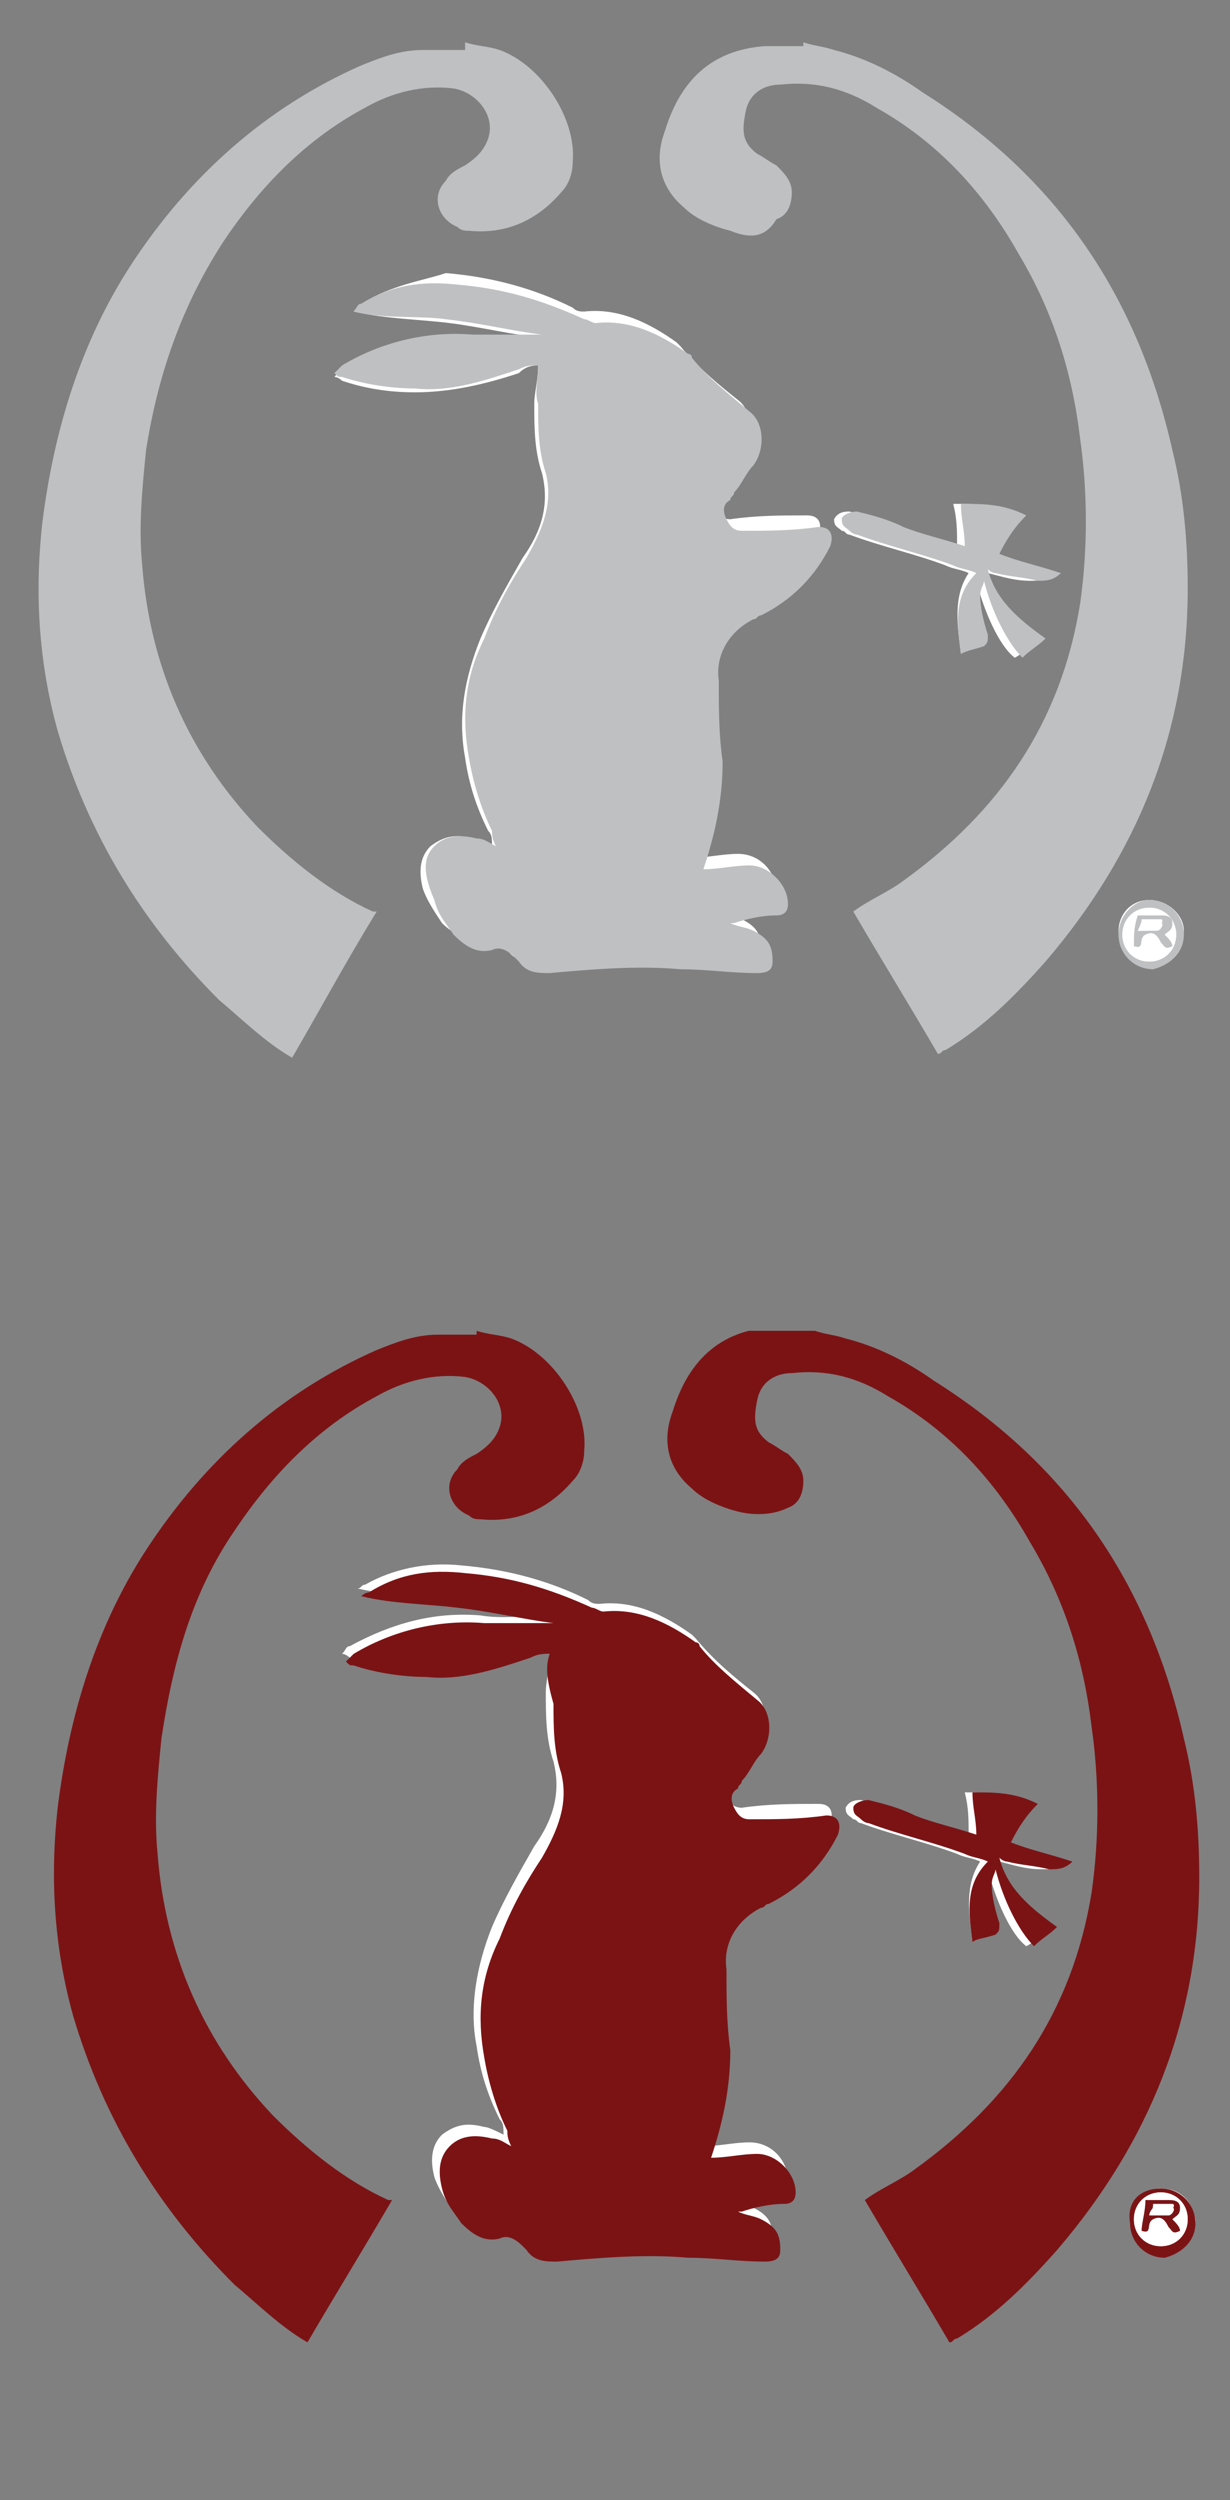 <?xml version="1.0" encoding="utf-8"?>
<!-- Generator: Adobe Illustrator 18.1.1, SVG Export Plug-In . SVG Version: 6.00 Build 0)  -->
<svg version="1.1" id="Layer_1" xmlns="http://www.w3.org/2000/svg" xmlns:xlink="http://www.w3.org/1999/xlink" x="0px" y="0px"
	 width="32px" height="65px" viewBox="0 0 32 65" enable-background="new 0 0 32 65" xml:space="preserve">
<rect x="0" y="0" width="32" height="65" fill="#808080" stroke="none"/>
<g>
	<defs>
		<rect id="SVGID_1_" x="1" y="1.1" width="30" height="26.4"/>
	</defs>
	<clipPath id="SVGID_2_">
		<use xlink:href="#SVGID_1_"  overflow="visible"/>
	</clipPath>
	<path clip-path="url(#SVGID_2_)" fill="#FFFFFF" d="M29.9,23.4c-0.5,0-0.8,0.4-0.8,0.8c0,0.5,0.4,0.9,0.9,0.9
		c0.5,0,0.8-0.4,0.8-0.9C30.8,23.8,30.4,23.4,29.9,23.4 M25,17c0.1-0.1,0.3-0.1,0.4-0.2c0.1-0.1,0.1-0.2,0.1-0.3
		c-0.1-0.3-0.1-0.7-0.2-1c0-0.1,0-0.2,0.1-0.4c0.2,0.8,0.6,1.7,1,2c0.2-0.1,0.4-0.3,0.6-0.5c-0.6-0.5-1.2-1-1.5-1.8
		c0.1,0,0.1,0,0.2,0.1c0.4,0.1,0.7,0.2,1.1,0.2c0.2,0,0.4,0,0.6-0.2c-0.6-0.2-1.1-0.4-1.6-0.5c0.2-0.3,0.5-0.6,0.7-1
		c-0.6-0.3-1.1-0.3-1.7-0.3c0.1,0.4,0.1,0.7,0.1,1.1c-0.6-0.2-1.1-0.3-1.6-0.5c-0.4-0.1-0.8-0.3-1.2-0.4c-0.1,0-0.3,0-0.4,0.2
		c0,0.2,0.1,0.2,0.2,0.3c0.1,0,0.1,0.1,0.2,0.1c0.8,0.3,1.7,0.5,2.5,0.8c0.2,0.1,0.4,0.1,0.6,0.2C24.8,15.5,24.9,16.2,25,17 M14,9.5
		c0,0.4-0.1,0.7-0.1,1c0,0.6,0,1.2,0.2,1.8c0.2,0.8,0,1.5-0.5,2.2c-0.4,0.7-0.8,1.4-1.1,2.1c-0.4,1-0.6,2-0.4,3.1
		c0.1,0.7,0.3,1.3,0.6,1.9c0.1,0.1,0.1,0.2,0.1,0.4c-0.2-0.1-0.4-0.2-0.5-0.2c-0.4-0.1-0.7-0.1-1.1,0.2c-0.3,0.3-0.3,0.7-0.2,1.1
		c0.1,0.3,0.3,0.6,0.5,0.9c0.3,0.3,0.6,0.4,1,0.4c0.3,0,0.5,0,0.6,0.2c0,0,0.1,0.1,0.1,0.1c0.2,0.3,0.5,0.3,0.8,0.3
		c1.1-0.1,2.3-0.2,3.4-0.1c0.6,0.1,1.3,0.1,2,0.1c0.2,0,0.3-0.1,0.4-0.3c0-0.4-0.1-0.6-0.5-0.8c-0.2-0.1-0.4-0.1-0.6-0.2
		c0,0,0.1,0,0.1,0c0.4-0.1,0.8-0.1,1.1-0.2c0.2,0,0.3-0.1,0.3-0.3c0-0.5-0.4-1-1-1c-0.4,0-0.8,0.1-1.2,0.1c0,0,0,0,0,0
		c0.3-0.9,0.5-1.9,0.5-2.8c0-0.7,0-1.4-0.1-2.1c0-0.7,0.3-1.3,0.9-1.6c0.1,0,0.1-0.1,0.2-0.1c0.8-0.4,1.4-0.9,1.8-1.8
		c0.1-0.3,0-0.5-0.3-0.5c-0.7,0-1.3,0-2,0.1c-0.2,0-0.3-0.1-0.4-0.3c-0.1-0.2-0.1-0.3,0.1-0.5c0.1,0,0.1-0.1,0.1-0.2
		c0.2-0.2,0.3-0.5,0.5-0.7c0.3-0.4,0.3-1.1-0.1-1.4c-0.5-0.4-1-0.8-1.5-1.4c0,0,0,0-0.1-0.1c-0.7-0.5-1.5-0.9-2.4-0.8
		c-0.1,0-0.2,0-0.3-0.1c-1-0.5-2.1-0.8-3.3-0.9C11,7.3,10.2,7.4,9.4,7.9C9.3,7.9,9.3,8,9.2,8.1c0.9,0.2,1.7,0.2,2.5,0.3
		c0.8,0.1,1.6,0.3,2.5,0.4c-0.6,0-1.2,0.1-1.8,0C11.1,8.7,10,9,8.9,9.6c-0.1,0-0.1,0.1-0.2,0.2c0.1,0,0.2,0.1,0.2,0.1
		c0.6,0.2,1.2,0.3,1.9,0.3c0.9,0,1.8-0.2,2.7-0.5C13.7,9.5,13.9,9.5,14,9.5"/>
	<path clip-path="url(#SVGID_2_)" fill="#BEC0C2" d="M20.9,1.1c0.3,0.1,0.5,0.1,0.8,0.2c0.8,0.2,1.6,0.6,2.3,1.1
		c3.5,2.2,5.6,5.3,6.5,9.3c0.3,1.2,0.4,2.4,0.4,3.6c0,3.7-1.3,6.9-3.7,9.7c-0.8,0.9-1.6,1.7-2.6,2.3c-0.1,0-0.1,0.1-0.2,0.1
		c0,0,0,0,0,0c-0.7-1.2-1.5-2.5-2.2-3.7c0.4-0.3,0.9-0.5,1.3-0.8c2.5-1.8,4.1-4.1,4.6-7.2c0.2-1.4,0.2-2.9,0-4.3
		c-0.2-1.7-0.7-3.3-1.6-4.8c-0.9-1.6-2.1-2.9-3.7-3.8c-0.8-0.5-1.6-0.7-2.5-0.6c-0.4,0-0.8,0.2-0.9,0.7c-0.1,0.5-0.1,0.8,0.3,1.1
		c0.2,0.1,0.3,0.2,0.5,0.3c0.2,0.2,0.4,0.4,0.4,0.7c0,0.3-0.1,0.6-0.4,0.7C19.9,6.2,19.5,6.2,19,6c-0.4-0.1-0.9-0.3-1.2-0.6
		c-0.6-0.5-0.8-1.2-0.5-2c0.4-1.3,1.2-2.1,2.6-2.2c0,0,0,0,0.1,0H20.9z"/>
	<path clip-path="url(#SVGID_2_)" fill="#BEC0C2" d="M12.1,1.1c0.3,0.1,0.6,0.1,0.9,0.2c1.1,0.4,2,1.8,1.9,2.9
		c0,0.3-0.1,0.6-0.3,0.8c-0.6,0.7-1.4,1.1-2.4,1c-0.1,0-0.2,0-0.3-0.1c-0.5-0.2-0.7-0.8-0.3-1.2c0.1-0.2,0.3-0.3,0.5-0.4
		c0.3-0.2,0.5-0.4,0.6-0.7c0.2-0.6-0.3-1.2-0.9-1.3c-0.8-0.1-1.6,0.1-2.3,0.5c-1.5,0.8-2.7,2-3.7,3.5C4.7,8,4.1,9.8,3.8,11.7
		c-0.1,1-0.2,2-0.1,3c0.2,2.6,1.2,4.9,3,6.8c0.9,0.9,1.9,1.7,3,2.2c0,0,0,0,0.1,0C9,25,8.3,26.3,7.6,27.5c-0.7-0.4-1.3-1-1.9-1.5
		c-2-2-3.4-4.3-4.2-7c-0.5-1.8-0.6-3.6-0.4-5.4c0.3-2.4,1-4.7,2.3-6.7c1.5-2.3,3.5-4.1,6-5.2c0.5-0.2,1-0.4,1.6-0.4c0,0,0.1,0,0.1,0
		H12.1z"/>
	<path clip-path="url(#SVGID_2_)" fill="#BEC0C2" d="M14,9.5c-0.2,0-0.3,0-0.5,0.1c-0.9,0.3-1.8,0.6-2.7,0.5c-0.6,0-1.3-0.1-1.9-0.3
		c-0.1,0-0.1,0-0.2-0.1c0.1-0.1,0.1-0.1,0.2-0.2c1-0.6,2.2-0.9,3.4-0.8c0.6,0,1.2,0,1.8,0c-0.8-0.1-1.6-0.3-2.5-0.4
		C10.9,8.2,10,8.3,9.2,8.1C9.3,8,9.3,7.9,9.4,7.9c0.8-0.5,1.6-0.6,2.5-0.5c1.2,0.1,2.2,0.4,3.3,0.9c0.1,0,0.2,0.1,0.3,0.1
		c0.9-0.1,1.7,0.3,2.4,0.8c0,0,0.1,0,0.1,0.1c0.4,0.5,0.9,0.9,1.5,1.4c0.4,0.3,0.4,1,0.1,1.4c-0.2,0.2-0.3,0.5-0.5,0.7
		c0,0.1-0.1,0.1-0.1,0.2c-0.2,0.1-0.2,0.3-0.1,0.5c0.1,0.2,0.2,0.3,0.4,0.3c0.7,0,1.3,0,2-0.1c0.3,0,0.4,0.2,0.3,0.5
		c-0.4,0.8-1,1.4-1.8,1.8c-0.1,0-0.1,0.1-0.2,0.1c-0.6,0.3-1,0.9-0.9,1.6c0,0.7,0,1.4,0.1,2.1c0,1-0.2,1.9-0.5,2.8c0,0,0,0,0,0
		c0.4,0,0.8-0.1,1.2-0.1c0.5,0,1,0.5,1,1c0,0.2-0.1,0.3-0.3,0.3c-0.4,0-0.8,0.1-1.1,0.2c0,0,0,0-0.1,0c0.2,0.1,0.4,0.1,0.6,0.2
		c0.4,0.2,0.5,0.4,0.5,0.8c0,0.2-0.1,0.3-0.4,0.3c-0.7,0-1.3-0.1-2-0.1c-1.1-0.1-2.3,0-3.4,0.1c-0.3,0-0.6,0-0.8-0.3
		c0,0-0.1-0.1-0.1-0.1c-0.2-0.2-0.4-0.3-0.6-0.2c-0.4,0.1-0.7-0.1-1-0.4c-0.2-0.3-0.4-0.5-0.5-0.9C11,22.7,11,22.3,11.3,22
		c0.3-0.3,0.7-0.3,1.1-0.2c0.2,0,0.3,0.1,0.5,0.2c-0.1-0.2-0.1-0.3-0.1-0.4c-0.3-0.6-0.5-1.3-0.6-1.9c-0.2-1.1-0.1-2.1,0.4-3.1
		c0.3-0.8,0.7-1.5,1.1-2.1c0.4-0.7,0.7-1.4,0.5-2.2c-0.2-0.6-0.2-1.2-0.2-1.8C13.9,10.2,14,9.9,14,9.5"/>
	<path clip-path="url(#SVGID_2_)" fill="#BEC0C2" d="M25,17c-0.1-0.8-0.2-1.5,0.4-2.1c-0.2-0.1-0.4-0.1-0.6-0.2
		c-0.8-0.3-1.7-0.5-2.5-0.8c-0.1,0-0.2-0.1-0.2-0.1c-0.1-0.1-0.2-0.1-0.2-0.3c0-0.1,0.2-0.2,0.4-0.2c0.4,0.1,0.8,0.2,1.2,0.4
		c0.5,0.2,1,0.3,1.6,0.5c0-0.4-0.1-0.7-0.1-1.1c0.6,0,1.1,0,1.7,0.3c-0.3,0.3-0.5,0.6-0.7,1c0.5,0.2,1,0.3,1.6,0.5
		c-0.2,0.2-0.4,0.2-0.6,0.2c-0.4-0.1-0.7-0.1-1.1-0.2c0,0-0.1,0-0.2-0.1c0.2,0.8,0.8,1.3,1.5,1.8c-0.2,0.2-0.4,0.3-0.6,0.5
		c-0.4-0.4-0.8-1.2-1-2c0,0.1-0.1,0.2-0.1,0.4c0,0.3,0.1,0.7,0.2,1c0,0.2,0,0.2-0.1,0.3C25.3,16.9,25.2,16.9,25,17"/>
	<path clip-path="url(#SVGID_2_)" fill="#BEC0C2" d="M29.9,25c0.4,0,0.7-0.3,0.7-0.7c0-0.4-0.3-0.7-0.7-0.7c-0.4,0-0.7,0.3-0.7,0.7
		C29.2,24.7,29.5,25,29.9,25 M29.9,23.4c0.5,0,0.9,0.4,0.9,0.9c0,0.5-0.4,0.8-0.8,0.9c-0.5,0-0.9-0.4-0.9-0.9
		C29.1,23.8,29.5,23.4,29.9,23.4"/>
	<path clip-path="url(#SVGID_2_)" fill="#FFFFFF" d="M29.6,23.8c0,0.3-0.1,0.5-0.1,0.8c0.3,0,0.1-0.3,0.3-0.3c0.2,0,0.3,0,0.4,0.2
		c0.1,0.1,0.1,0.2,0.3,0.1c-0.1-0.1-0.2-0.2-0.2-0.3c0,0,0,0,0,0c0.1,0,0.2-0.1,0.2-0.3c0-0.2-0.2-0.2-0.3-0.2
		C29.9,23.8,29.8,23.8,29.6,23.8 M29.9,25c-0.4,0-0.7-0.3-0.7-0.7c0-0.4,0.3-0.7,0.7-0.7c0.4,0,0.7,0.3,0.7,0.7
		C30.6,24.7,30.3,25,29.9,25"/>
	<path clip-path="url(#SVGID_2_)" fill="#BEC0C2" d="M29.6,24.2c0.2,0,0.3,0,0.5,0c0.1,0,0.2-0.2,0.1-0.2c-0.1,0-0.3-0.1-0.5,0
		C29.7,23.9,29.7,24,29.6,24.2 M29.6,23.8c0.2,0,0.4,0,0.6,0c0.1,0,0.3,0,0.3,0.2c0,0.2-0.1,0.2-0.2,0.3c0,0,0,0,0,0
		c0.1,0.1,0.2,0.2,0.2,0.3c-0.2,0.1-0.2,0-0.3-0.1c-0.1-0.2-0.2-0.3-0.4-0.2c-0.2,0.1,0,0.4-0.3,0.3C29.5,24.3,29.5,24.1,29.6,23.8"
		/>
	<path clip-path="url(#SVGID_2_)" fill="#FFFFFF" d="M29.6,24.2c0.1-0.1,0.1-0.3,0.1-0.3c0.2,0,0.3,0,0.5,0c0.1,0,0,0.2-0.1,0.2
		C30,24.2,29.8,24.2,29.6,24.2"/>
</g>
<g>
	<defs>
		<rect id="SVGID_3_" x="1.3" y="34.6" width="30" height="26.4"/>
	</defs>
	<clipPath id="SVGID_4_">
		<use xlink:href="#SVGID_3_"  overflow="visible"/>
	</clipPath>
	<path clip-path="url(#SVGID_4_)" fill="#FFFFFF" d="M30.2,56.9c-0.5,0-0.8,0.4-0.8,0.8c0,0.5,0.4,0.9,0.9,0.9
		c0.5,0,0.8-0.4,0.8-0.9C31,57.2,30.7,56.9,30.2,56.9 M25.3,50.5c0.1-0.1,0.3-0.1,0.4-0.2c0.1-0.1,0.1-0.2,0.1-0.3
		c-0.1-0.3-0.1-0.7-0.2-1c0-0.1,0-0.2,0.1-0.4c0.2,0.8,0.6,1.7,1,2c0.2-0.1,0.4-0.3,0.6-0.5c-0.6-0.5-1.2-1-1.5-1.8
		c0.1,0,0.1,0,0.2,0.1c0.4,0.1,0.7,0.2,1.1,0.2c0.2,0,0.4,0,0.6-0.2c-0.6-0.2-1.1-0.4-1.6-0.5c0.2-0.3,0.5-0.6,0.7-1
		c-0.6-0.3-1.1-0.3-1.7-0.3c0.1,0.4,0.1,0.7,0.1,1.1c-0.6-0.2-1.1-0.3-1.6-0.5c-0.4-0.1-0.8-0.3-1.2-0.4c-0.1,0-0.3,0-0.4,0.2
		c0,0.2,0.1,0.2,0.2,0.3c0.1,0,0.1,0.1,0.2,0.1c0.8,0.3,1.7,0.5,2.5,0.8c0.2,0.1,0.4,0.1,0.6,0.2C25.1,49,25.2,49.7,25.3,50.5
		 M14.3,43c0,0.4-0.1,0.7-0.1,1c0,0.6,0,1.2,0.2,1.8c0.2,0.8,0,1.5-0.5,2.2c-0.4,0.7-0.8,1.4-1.1,2.1c-0.4,1-0.6,2.1-0.4,3.1
		c0.1,0.7,0.3,1.3,0.6,1.9c0.1,0.1,0.1,0.2,0.1,0.4c-0.2-0.1-0.4-0.2-0.5-0.2c-0.4-0.1-0.7-0.1-1.1,0.2c-0.3,0.3-0.3,0.7-0.2,1.1
		c0.1,0.3,0.3,0.6,0.5,0.9c0.3,0.3,0.6,0.4,1,0.4c0.3,0,0.5,0,0.6,0.2c0,0,0.1,0.1,0.1,0.1c0.2,0.3,0.5,0.3,0.8,0.3
		c1.1-0.1,2.3-0.2,3.4-0.1c0.6,0.1,1.3,0.1,2,0.1c0.2,0,0.3-0.1,0.4-0.3c0-0.4-0.1-0.6-0.5-0.8c-0.2-0.1-0.4-0.1-0.6-0.2
		c0,0,0.1,0,0.1,0c0.4-0.1,0.8-0.1,1.1-0.2c0.2,0,0.3-0.1,0.3-0.3c0-0.5-0.4-1-1-1c-0.4,0-0.8,0.1-1.2,0.1c0,0,0,0,0,0
		c0.3-0.9,0.5-1.9,0.5-2.8c0-0.7,0-1.4-0.1-2.1c0-0.7,0.3-1.3,0.9-1.6c0.1,0,0.1-0.1,0.2-0.1c0.8-0.4,1.4-0.9,1.8-1.8
		c0.1-0.3,0-0.5-0.3-0.5c-0.7,0-1.3,0-2,0.1c-0.2,0-0.3-0.1-0.4-0.3c-0.1-0.2-0.1-0.3,0.1-0.5c0.1,0,0.1-0.1,0.1-0.2
		c0.2-0.2,0.3-0.5,0.5-0.7C20,45,20,44.3,19.6,44c-0.5-0.4-1-0.8-1.5-1.4c0,0,0,0-0.1-0.1c-0.7-0.5-1.5-0.9-2.4-0.8
		c-0.1,0-0.2,0-0.3-0.1c-1-0.5-2.1-0.8-3.3-0.9c-0.9-0.1-1.8,0.1-2.5,0.5c-0.1,0-0.1,0.1-0.2,0.1c0.9,0.2,1.7,0.2,2.5,0.3
		c0.8,0.1,1.6,0.3,2.5,0.4c-0.6,0-1.2,0.1-1.8,0c-1.2-0.1-2.3,0.2-3.4,0.8c-0.1,0-0.1,0.1-0.2,0.2c0.1,0,0.2,0.1,0.2,0.1
		c0.6,0.2,1.2,0.3,1.9,0.3c0.9,0,1.8-0.2,2.7-0.5C13.9,43,14.1,43,14.3,43"/>
	<path clip-path="url(#SVGID_4_)" fill="#7B1315" d="M21.2,34.6c0.3,0.1,0.5,0.1,0.8,0.2c0.8,0.2,1.6,0.6,2.3,1.1
		c3.5,2.2,5.6,5.3,6.5,9.3c0.3,1.2,0.4,2.4,0.4,3.6c0,3.7-1.3,6.9-3.7,9.7c-0.8,0.9-1.6,1.7-2.6,2.3c-0.1,0-0.1,0.1-0.2,0.1
		c0,0,0,0,0,0c-0.7-1.2-1.5-2.5-2.2-3.7c0.4-0.3,0.9-0.5,1.3-0.8c2.5-1.8,4.1-4.1,4.6-7.2c0.2-1.4,0.2-2.9,0-4.3
		c-0.2-1.7-0.7-3.3-1.6-4.8c-0.9-1.6-2.1-2.9-3.7-3.8c-0.8-0.5-1.6-0.7-2.5-0.6c-0.4,0-0.8,0.2-0.9,0.7c-0.1,0.5-0.1,0.8,0.3,1.1
		c0.2,0.1,0.3,0.2,0.5,0.3c0.2,0.2,0.4,0.4,0.4,0.7c0,0.3-0.1,0.6-0.4,0.7c-0.4,0.2-0.9,0.2-1.3,0.1c-0.4-0.1-0.9-0.3-1.2-0.6
		c-0.6-0.5-0.8-1.2-0.5-2c0.4-1.3,1.2-2.1,2.6-2.2c0,0,0,0,0.1,0H21.2z"/>
	<path clip-path="url(#SVGID_4_)" fill="#7B1315" d="M12.4,34.6c0.3,0.1,0.6,0.1,0.9,0.2c1.1,0.4,2,1.8,1.9,2.9
		c0,0.3-0.1,0.6-0.3,0.8c-0.6,0.7-1.4,1.1-2.4,1c-0.1,0-0.2,0-0.3-0.1c-0.5-0.2-0.7-0.8-0.3-1.2c0.1-0.2,0.3-0.3,0.5-0.4
		c0.3-0.2,0.5-0.4,0.6-0.7c0.2-0.6-0.3-1.2-0.9-1.3c-0.8-0.1-1.6,0.1-2.3,0.5c-1.5,0.8-2.7,2-3.7,3.5c-1.1,1.6-1.6,3.4-1.9,5.4
		c-0.1,1-0.2,2-0.1,3c0.2,2.6,1.2,4.9,3,6.8c0.9,0.9,1.9,1.7,3,2.2c0,0,0,0,0.1,0c-0.7,1.2-1.5,2.5-2.2,3.7c-0.7-0.4-1.3-1-1.9-1.5
		c-2-2-3.4-4.3-4.2-7c-0.5-1.8-0.6-3.6-0.4-5.4c0.3-2.4,1-4.7,2.3-6.7c1.5-2.3,3.5-4.1,6-5.2c0.5-0.2,1-0.4,1.6-0.4c0,0,0.1,0,0.1,0
		H12.4z"/>
	<path clip-path="url(#SVGID_4_)" fill="#7B1315" d="M14.3,43c-0.2,0-0.3,0-0.5,0.1c-0.9,0.3-1.8,0.6-2.7,0.5
		c-0.6,0-1.3-0.1-1.9-0.3c-0.1,0-0.1,0-0.2-0.1c0.1-0.1,0.1-0.1,0.2-0.2c1-0.6,2.2-0.9,3.4-0.8c0.6,0,1.2,0,1.8,0
		c-0.8-0.1-1.6-0.3-2.5-0.4c-0.8-0.1-1.7-0.1-2.5-0.3c0.1-0.1,0.2-0.1,0.2-0.1c0.8-0.5,1.6-0.6,2.5-0.5c1.2,0.1,2.2,0.4,3.3,0.9
		c0.1,0,0.2,0.1,0.3,0.1c0.9-0.1,1.7,0.3,2.4,0.8c0,0,0.1,0,0.1,0.1c0.4,0.5,0.9,0.9,1.5,1.4c0.4,0.3,0.4,1,0.1,1.4
		c-0.2,0.2-0.3,0.5-0.5,0.7c0,0.1-0.1,0.1-0.1,0.2c-0.2,0.1-0.2,0.3-0.1,0.5c0.1,0.2,0.2,0.3,0.4,0.3c0.7,0,1.3,0,2-0.1
		c0.3,0,0.4,0.2,0.3,0.5c-0.4,0.8-1,1.4-1.8,1.8c-0.1,0-0.1,0.1-0.2,0.1c-0.6,0.3-1,0.9-0.9,1.6c0,0.7,0,1.4,0.1,2.1
		c0,1-0.2,1.9-0.5,2.8c0,0,0,0,0,0c0.4,0,0.8-0.1,1.2-0.1c0.5,0,1,0.5,1,1c0,0.2-0.1,0.3-0.3,0.3c-0.4,0-0.8,0.1-1.1,0.2
		c0,0,0,0-0.1,0c0.2,0.1,0.4,0.1,0.6,0.2c0.4,0.2,0.5,0.4,0.5,0.8c0,0.2-0.1,0.3-0.4,0.3c-0.7,0-1.3-0.1-2-0.1
		c-1.1-0.1-2.3,0-3.4,0.1c-0.3,0-0.6,0-0.8-0.3c0,0-0.1-0.1-0.1-0.1c-0.2-0.2-0.4-0.3-0.6-0.2c-0.4,0.1-0.7-0.1-1-0.4
		c-0.2-0.3-0.4-0.5-0.5-0.9c-0.1-0.4-0.1-0.8,0.2-1.1c0.3-0.3,0.7-0.3,1.1-0.2c0.2,0,0.3,0.1,0.5,0.2c-0.1-0.2-0.1-0.3-0.1-0.4
		c-0.3-0.6-0.5-1.3-0.6-1.9c-0.2-1.1-0.1-2.1,0.4-3.1c0.3-0.8,0.7-1.5,1.1-2.1c0.4-0.7,0.7-1.4,0.5-2.2c-0.2-0.6-0.2-1.2-0.2-1.8
		C14.2,43.6,14.2,43.3,14.3,43"/>
	<path clip-path="url(#SVGID_4_)" fill="#7B1315" d="M25.3,50.5c-0.1-0.8-0.2-1.5,0.4-2.1c-0.2-0.1-0.4-0.1-0.6-0.2
		c-0.8-0.3-1.7-0.5-2.5-0.8c-0.1,0-0.2-0.1-0.2-0.1c-0.1-0.1-0.2-0.1-0.2-0.3c0-0.1,0.2-0.2,0.4-0.2c0.4,0.1,0.8,0.2,1.2,0.4
		c0.5,0.2,1,0.3,1.6,0.5c0-0.4-0.1-0.7-0.1-1.1c0.6,0,1.1,0,1.7,0.3c-0.3,0.3-0.5,0.6-0.7,1c0.5,0.2,1,0.3,1.6,0.5
		c-0.2,0.2-0.4,0.2-0.6,0.2c-0.4-0.1-0.7-0.1-1.1-0.2c0,0-0.1,0-0.2-0.1c0.2,0.8,0.8,1.3,1.5,1.8c-0.2,0.2-0.4,0.3-0.6,0.5
		c-0.4-0.4-0.8-1.2-1-2c0,0.1-0.1,0.2-0.1,0.4c0,0.3,0.1,0.7,0.2,1c0,0.2,0,0.2-0.1,0.3C25.6,50.4,25.4,50.4,25.3,50.5"/>
	<path clip-path="url(#SVGID_4_)" fill="#7B1315" d="M30.2,58.4c0.4,0,0.7-0.3,0.7-0.7c0-0.4-0.3-0.7-0.7-0.7
		c-0.4,0-0.7,0.3-0.7,0.7C29.5,58.1,29.8,58.4,30.2,58.4 M30.2,56.9c0.5,0,0.9,0.4,0.9,0.9c0,0.5-0.4,0.8-0.8,0.9
		c-0.5,0-0.9-0.4-0.9-0.9C29.3,57.2,29.7,56.9,30.2,56.9"/>
	<path clip-path="url(#SVGID_4_)" fill="#FFFFFF" d="M29.8,57.2c0,0.3-0.1,0.5-0.1,0.8c0.3,0,0.1-0.3,0.3-0.3c0.2,0,0.3,0,0.4,0.2
		c0.1,0.1,0.1,0.2,0.3,0.1c-0.1-0.1-0.2-0.2-0.2-0.3c0,0,0,0,0,0c0.1,0,0.2-0.1,0.2-0.3c0-0.2-0.2-0.2-0.3-0.2
		C30.2,57.2,30,57.2,29.8,57.2 M30.2,58.4c-0.4,0-0.7-0.3-0.7-0.7c0-0.4,0.3-0.7,0.7-0.7c0.4,0,0.7,0.3,0.7,0.7
		C30.9,58.1,30.6,58.4,30.2,58.4"/>
	<path clip-path="url(#SVGID_4_)" fill="#7B1315" d="M29.9,57.6c0.2,0,0.3,0,0.5,0c0.1,0,0.2-0.2,0.1-0.2c-0.1,0-0.3-0.1-0.5,0
		C30,57.4,29.9,57.5,29.9,57.6 M29.8,57.2c0.2,0,0.4,0,0.6,0c0.1,0,0.3,0,0.3,0.2c0,0.2-0.1,0.2-0.2,0.3c0,0,0,0,0,0
		c0.1,0.1,0.2,0.2,0.2,0.3c-0.2,0.1-0.2,0-0.3-0.1c-0.1-0.2-0.2-0.3-0.4-0.2c-0.2,0.1,0,0.4-0.3,0.3C29.7,57.8,29.8,57.5,29.8,57.2"
		/>
	<path clip-path="url(#SVGID_4_)" fill="#FFFFFF" d="M29.9,57.6c0.1-0.1,0.1-0.3,0.1-0.3c0.2,0,0.3,0,0.5,0c0.1,0,0,0.2-0.1,0.2
		C30.2,57.6,30.1,57.6,29.9,57.6"/>
</g>
</svg>
